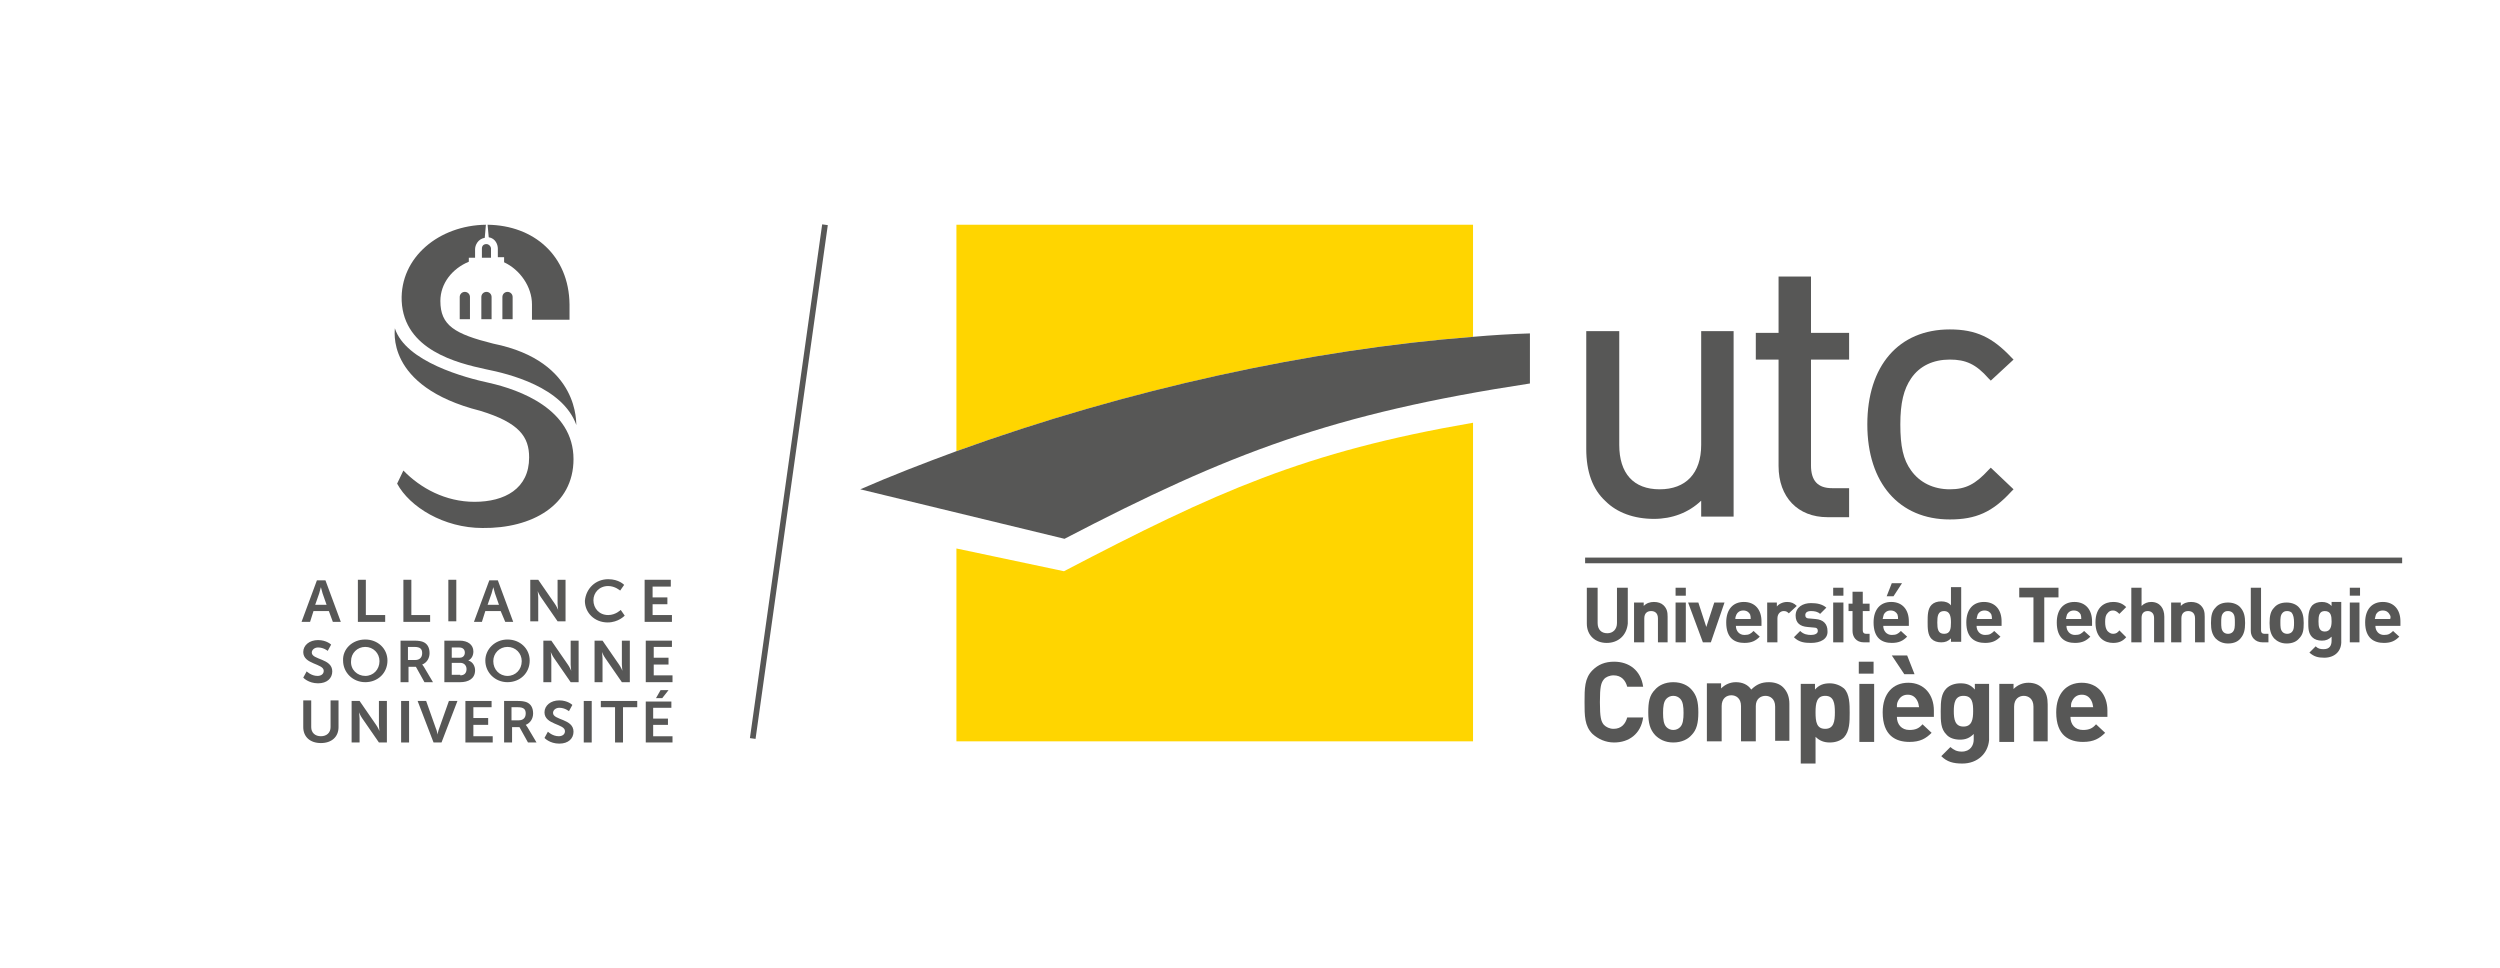 <?xml version="1.0" encoding="utf-8"?>
<!-- Generator: Adobe Illustrator 22.1.0, SVG Export Plug-In . SVG Version: 6.00 Build 0)  -->
<svg version="1.1" id="Calque_1" xmlns="http://www.w3.org/2000/svg" xmlns:xlink="http://www.w3.org/1999/xlink" x="0px" y="0px"
	 viewBox="0 0 439.4 170.1" style="enable-background:new 0 0 439.4 170.1;" xml:space="preserve">
<style type="text/css">
	.st0{fill:#575756;}
	.st1{fill:none;stroke:#575756;}
	.st2{fill:#FFD500;}
</style>
<g>
	<path class="st0" d="M84.6,56.1h1.8v-3.9c0-0.5-0.4-0.9-0.9-0.9c-0.5,0-0.9,0.4-0.9,0.9V56.1z"/>
	<path class="st0" d="M80.8,56.1h1.8v-3.9c0-0.5-0.4-0.9-0.9-0.9c-0.5,0-0.9,0.4-0.9,0.9V56.1z"/>
	<path class="st0" d="M88.3,56.1h1.8v-3.9c0-0.5-0.4-0.9-0.9-0.9c-0.5,0-0.9,0.4-0.9,0.9V56.1z"/>
	<path class="st0" d="M85.9,41.7c1.2,0.2,1.6,1.3,1.6,2v1.5h1.1v0.9c2.8,1.3,4.9,4.3,4.9,7.4c0,0,0,0,0,0.1v2.6h6.6v-2.7
		c-0.1-8.6-6.3-13.9-14.4-14L85.9,41.7z"/>
	<path class="st0" d="M84.7,43.7v1.6h1.6v-1.6c0-0.4-0.4-0.8-0.8-0.8C85,42.9,84.7,43.2,84.7,43.7"/>
	<path class="st0" d="M86.7,60.4c-6.8-1.7-9.3-3.2-9.3-7.5c0-3.1,2.1-5.7,5-6.9v-0.7h1.1v-1.5c0-0.7,0.5-1.8,1.7-2l0.2-2.3
		c-8.2,0.1-15.1,5.7-14.8,13.4c0.4,8.6,9.7,10.9,14.8,12c4,0.8,13.5,3.1,15.9,9.8C101.2,74.7,102.1,63.5,86.7,60.4"/>
	<path class="st0" d="M84.4,72.2c6.9,2.1,8.6,4.6,8.6,8.2c0,5.5-4.3,7.8-9.6,7.8c-5.1,0-9.5-2.4-12.5-5.5c0,0-1.1,2.3-1.1,2.3
		c2.2,4.1,8.2,7.8,15,7.8h0h0c8.7,0.1,16-4,16-12.1c0-8.8-9.5-12.2-14.8-13.4c-4.2-0.9-14.7-3.7-16.6-9.6
		C69.5,57.7,67.4,67.9,84.4,72.2"/>
	<path class="st0" d="M57.8,107.4h-2.7l-0.6,1.9H53l2.7-7.3h1.5l2.7,7.3h-1.4L57.8,107.4z M56.4,103.2c0,0-0.2,0.7-0.3,1.1l-0.7,2h2
		l-0.7-2C56.6,103.9,56.4,103.2,56.4,103.2L56.4,103.2z"/>
	<polygon class="st0" points="62.9,101.9 64.3,101.9 64.3,108.1 67.7,108.1 67.7,109.3 62.9,109.3 	"/>
	<polygon class="st0" points="70.9,101.9 72.3,101.9 72.3,108.1 75.6,108.1 75.6,109.3 70.9,109.3 	"/>
	<rect x="78.8" y="101.9" class="st0" width="1.4" height="7.3"/>
	<path class="st0" d="M88,107.4h-2.7l-0.6,1.9h-1.4l2.7-7.3h1.5l2.7,7.3h-1.4L88,107.4z M86.7,103.2c0,0-0.2,0.7-0.3,1.1l-0.7,2h2
		l-0.7-2C86.9,103.9,86.7,103.2,86.7,103.2L86.7,103.2z"/>
	<path class="st0" d="M93.2,101.9h1.4l2.9,4.2c0.3,0.4,0.6,1.1,0.6,1.1h0c0,0-0.1-0.7-0.1-1.1v-4.2h1.4v7.3h-1.4l-2.9-4.2
		c-0.3-0.4-0.6-1.1-0.6-1.1h0c0,0,0.1,0.7,0.1,1.1v4.2h-1.4V101.9z"/>
	<path class="st0" d="M106.9,101.8c1.9,0,2.8,1,2.8,1l-0.7,1c0,0-0.9-0.8-2.1-0.8c-1.6,0-2.6,1.2-2.6,2.5c0,1.4,1,2.6,2.6,2.6
		c1.3,0,2.2-0.9,2.2-0.9l0.7,1c0,0-1.1,1.2-3,1.2c-2.3,0-4-1.7-4-3.8C103,103.4,104.7,101.8,106.9,101.8"/>
	<polygon class="st0" points="113.3,101.9 117.9,101.9 117.9,103.1 114.7,103.1 114.7,105 117.3,105 117.3,106.2 114.7,106.2 
		114.7,108.1 118.1,108.1 118.1,109.3 113.3,109.3 	"/>
	<path class="st0" d="M53.9,118c0,0,0.8,0.8,1.9,0.8c0.6,0,1.1-0.3,1.1-0.9c0-1.3-3.6-1.1-3.6-3.3c0-1.2,1.1-2.1,2.6-2.1
		c1.5,0,2.3,0.8,2.3,0.8l-0.6,1.1c0,0-0.7-0.6-1.7-0.6c-0.6,0-1.1,0.4-1.1,0.9c0,1.3,3.6,1,3.6,3.3c0,1.2-0.9,2.1-2.5,2.1
		c-1.7,0-2.6-1-2.6-1L53.9,118z"/>
	<path class="st0" d="M64.2,118.8c1.4,0,2.5-1.1,2.5-2.6c0-1.4-1.1-2.5-2.5-2.5c-1.4,0-2.5,1.1-2.5,2.5
		C61.6,117.7,62.8,118.8,64.2,118.8 M64.2,112.4c2.2,0,3.9,1.6,3.9,3.7c0,2.2-1.7,3.8-3.9,3.8c-2.2,0-3.9-1.7-3.9-3.8
		C60.2,114.1,61.9,112.4,64.2,112.4"/>
	<path class="st0" d="M73,116c0.7,0,1.2-0.4,1.2-1.2c0-0.7-0.3-1.1-1.4-1.1h-1.1v2.3H73z M70.3,112.6h2.5c0.8,0,1.2,0.1,1.5,0.2
		c0.8,0.3,1.2,1,1.2,2c0,0.9-0.5,1.7-1.3,2v0c0,0,0.1,0.1,0.3,0.4l1.6,2.7h-1.5l-1.5-2.7h-1.3v2.7h-1.4V112.6z"/>
	<path class="st0" d="M80.9,118.7c0.7,0,1.1-0.4,1.1-1.1c0-0.6-0.4-1.1-1.1-1.1h-1.5v2.1H80.9z M80.8,115.6c0.6,0,0.9-0.4,0.9-0.9
		c0-0.5-0.3-0.9-1-0.9h-1.3v1.8H80.8z M78.1,112.6h2.7c1.4,0,2.4,0.7,2.4,1.9c0,0.7-0.3,1.3-0.9,1.6v0c0.8,0.2,1.2,1,1.2,1.7
		c0,1.5-1.2,2.1-2.6,2.1h-2.8V112.6z"/>
	<path class="st0" d="M89.2,118.8c1.4,0,2.5-1.1,2.5-2.6c0-1.4-1.1-2.5-2.5-2.5c-1.4,0-2.5,1.1-2.5,2.5
		C86.7,117.7,87.8,118.8,89.2,118.8 M89.2,112.4c2.2,0,3.9,1.6,3.9,3.7c0,2.2-1.7,3.8-3.9,3.8c-2.2,0-3.9-1.7-3.9-3.8
		C85.3,114.1,87,112.4,89.2,112.4"/>
	<path class="st0" d="M95.5,112.6h1.4l2.9,4.2c0.3,0.4,0.6,1.1,0.6,1.1h0c0,0-0.1-0.7-0.1-1.1v-4.2h1.4v7.3h-1.4l-2.9-4.2
		c-0.3-0.4-0.6-1.1-0.6-1.1h0c0,0,0.1,0.7,0.1,1.1v4.2h-1.4V112.6z"/>
	<path class="st0" d="M104.5,112.6h1.4l2.9,4.2c0.3,0.4,0.6,1.1,0.6,1.1h0c0,0-0.1-0.7-0.1-1.1v-4.2h1.4v7.3h-1.4l-2.9-4.2
		c-0.3-0.4-0.6-1.1-0.6-1.1h0c0,0,0.1,0.7,0.1,1.1v4.2h-1.4V112.6z"/>
	<polygon class="st0" points="113.5,112.6 113.5,119.9 118.2,119.9 118.2,118.7 114.9,118.7 114.9,116.8 117.5,116.8 117.5,115.6 
		114.9,115.6 114.9,113.7 118.1,113.7 118.1,112.6 	"/>
	<path class="st0" d="M53.3,123.1h1.4v4.7c0,1,0.7,1.6,1.7,1.6c1,0,1.7-0.6,1.7-1.6v-4.7h1.4v4.7c0,1.7-1.2,2.8-3.1,2.8
		c-1.9,0-3.1-1.1-3.1-2.8V123.1z"/>
	<path class="st0" d="M61.8,123.2h1.4l2.9,4.2c0.3,0.4,0.6,1.1,0.6,1.1h0c0,0-0.1-0.7-0.1-1.1v-4.2H68v7.3h-1.4l-2.9-4.2
		c-0.3-0.4-0.6-1.1-0.6-1.1h0c0,0,0.1,0.7,0.1,1.1v4.2h-1.4V123.2z"/>
	<rect x="70.5" y="123.2" class="st0" width="1.4" height="7.3"/>
	<path class="st0" d="M73.4,123.2h1.5l1.7,4.8c0.2,0.4,0.3,1.1,0.3,1.1h0c0,0,0.1-0.6,0.3-1.1l1.7-4.8h1.5l-2.8,7.3h-1.4L73.4,123.2
		z"/>
	<polygon class="st0" points="81.8,123.2 86.4,123.2 86.4,124.3 83.2,124.3 83.2,126.2 85.8,126.2 85.8,127.4 83.2,127.4 
		83.2,129.4 86.6,129.4 86.6,130.5 81.8,130.5 	"/>
	<path class="st0" d="M91.2,126.6c0.7,0,1.2-0.4,1.2-1.2c0-0.7-0.3-1.1-1.4-1.1h-1.1v2.3H91.2z M88.5,123.2H91
		c0.8,0,1.2,0.1,1.5,0.2c0.8,0.3,1.2,1,1.2,2c0,0.9-0.5,1.7-1.3,2v0c0,0,0.1,0.1,0.3,0.4l1.6,2.7h-1.5l-1.5-2.7h-1.3v2.7h-1.4V123.2
		z"/>
	<path class="st0" d="M96.3,128.6c0,0,0.8,0.8,1.9,0.8c0.6,0,1.1-0.3,1.1-0.9c0-1.3-3.6-1.1-3.6-3.3c0-1.2,1.1-2.1,2.6-2.1
		c1.5,0,2.3,0.8,2.3,0.8l-0.6,1.1c0,0-0.7-0.6-1.7-0.6c-0.6,0-1.1,0.4-1.1,0.9c0,1.3,3.6,1,3.6,3.3c0,1.2-0.9,2.1-2.5,2.1
		c-1.7,0-2.6-1-2.6-1L96.3,128.6z"/>
	<rect x="102.6" y="123.2" class="st0" width="1.4" height="7.3"/>
	<polygon class="st0" points="108.1,124.3 105.6,124.3 105.6,123.2 112,123.2 112,124.3 109.5,124.3 109.5,130.5 108.1,130.5 	"/>
	<path class="st0" d="M113.5,123.2v7.3h4.7v-1.1h-3.4v-2h2.6v-1.1h-2.6v-1.9h3.2v-1.1H113.5z M116.1,121.3l-0.8,1.4h1.1l1.1-1.4
		H116.1z"/>
</g>
<g>
	<line class="st1" x1="145" y1="39.5" x2="132.3" y2="129.8"/>
</g>
<g>
	<line class="st1" x1="278.6" y1="98.5" x2="422.2" y2="98.5"/>
</g>
<g>
	<path class="st0" d="M304.1,58.2H299v20c0,5-2.7,7.8-7.3,7.8c-4.6,0-7.1-2.8-7.1-7.8v-20h-5.8v20.7c0,4,1.1,7.1,3.4,9.2
		c2,2,5,3.1,8.5,3.1c3.2,0,6.1-1.1,8.3-3.2c0,1,0,2.8,0,2.8h5.7V58.2H304.1z"/>
	<path class="st0" d="M317.8,48.6h-5.2c0,0,0,8.8,0,9.9c-0.8,0-4,0-4,0v4.7c0,0,3.1,0,4,0c0,1.1,0,18.7,0,18.7c0,5.5,3.4,9,8.6,9
		h3.8v-5.1h-3c-2.5,0-3.7-1.3-3.7-4c0,0,0-17.5,0-18.6c1,0,6.7,0,6.7,0v-4.7c0,0-5.7,0-6.7,0c0-1,0-9.9,0-9.9H317.8z"/>
	<path class="st0" d="M328.2,74.6c0,10.3,5.6,16.7,14.5,16.7c4.6,0,7.5-1.3,10.8-4.9l0.4-0.4l-4-3.8l-0.4,0.4
		c-2.3,2.5-4,3.4-6.8,3.4c-2.9,0-5.3-1.2-6.8-3.3c-1.4-1.9-1.9-4.3-1.9-8.1c0-3.8,0.6-6.2,1.9-8.1c1.5-2.2,3.9-3.3,6.8-3.3
		c2.8,0,4.6,0.8,6.8,3.3l0.4,0.4l4-3.7l-0.4-0.4c-3.3-3.5-6.2-4.9-10.8-4.9C333.7,57.9,328.2,64.3,328.2,74.6z"/>
</g>
<path class="st2" d="M168.1,96.4v33.9h90.8v-56c-29.6,5.1-45.1,12.1-71.9,26.1L168.1,96.4z"/>
<g>
	<path class="st2" d="M258.9,39.5h-90.8v39.8c30.2-10.9,62.3-17.9,90.8-20.1V39.5z"/>
	<path class="st0" d="M258.9,59.2c-28.5,2.2-60.7,9.2-90.8,20.1c-5.7,2.1-11.4,4.3-16.9,6.7l35.9,8.7c29-15.1,47.1-22,81.8-27.3
		v-8.8C265.6,58.7,262.3,58.9,258.9,59.2z"/>
</g>
<g>
	<path class="st0" d="M282.4,113c-2,0-3.5-1.3-3.5-3.4v-6.3h1.9v6.2c0,1.1,0.6,1.8,1.7,1.8c1,0,1.7-0.7,1.7-1.8v-6.2h1.9v6.3
		C285.9,111.7,284.4,113,282.4,113z"/>
	<path class="st0" d="M291.4,112.9v-4.2c0-1-0.6-1.3-1.2-1.3c-0.6,0-1.2,0.3-1.2,1.3v4.2h-1.8v-7h1.7v0.6c0.5-0.5,1.1-0.7,1.8-0.7
		c0.7,0,1.3,0.2,1.7,0.6c0.6,0.6,0.7,1.2,0.7,2v4.5H291.4z"/>
	<path class="st0" d="M296.3,104.7v-1.4h-1.8v1.4H296.3z M296.3,112.9v-7h-1.8v7H296.3z"/>
	<path class="st0" d="M300.7,112.9h-1.4l-2.6-7h1.8l1.4,4.3l1.4-4.3h1.8L300.7,112.9z"/>
	<path class="st0" d="M305.1,110c0,0.9,0.6,1.6,1.5,1.6c0.8,0,1.1-0.2,1.6-0.7l1.1,1c-0.7,0.7-1.4,1.1-2.7,1.1
		c-1.7,0-3.2-0.8-3.2-3.6c0-2.3,1.2-3.6,3.1-3.6c2,0,3.1,1.4,3.1,3.4v0.8H305.1z M307.6,108c-0.2-0.4-0.6-0.7-1.2-0.7
		c-0.6,0-1,0.3-1.2,0.7c-0.1,0.3-0.2,0.4-0.2,0.8h2.7C307.7,108.5,307.7,108.3,307.6,108z"/>
	<path class="st0" d="M314.4,107.8c-0.3-0.3-0.5-0.4-0.9-0.4c-0.5,0-1.1,0.4-1.1,1.3v4.2h-1.8v-7h1.7v0.7c0.3-0.4,1-0.8,1.8-0.8
		c0.7,0,1.2,0.2,1.7,0.7L314.4,107.8z"/>
	<path class="st0" d="M318.3,113c-1.1,0-2.1-0.1-3-1l1.1-1.1c0.6,0.6,1.3,0.7,1.9,0.7c0.6,0,1.2-0.2,1.2-0.7c0-0.4-0.2-0.6-0.7-0.6
		l-1.1-0.1c-1.3-0.1-2.1-0.7-2.1-2c0-1.5,1.3-2.2,2.7-2.2c1.1,0,2,0.2,2.7,0.8l-1.1,1.1c-0.4-0.4-1-0.5-1.6-0.5c-0.7,0-1,0.3-1,0.7
		c0,0.3,0.1,0.6,0.7,0.6l1.1,0.1c1.4,0.1,2.1,0.9,2.1,2.1C321.3,112.3,320,113,318.3,113z"/>
	<path class="st0" d="M324,104.7v-1.4h-1.8v1.4H324z M324,112.9v-7h-1.8v7H324z"/>
	<path class="st0" d="M327.6,112.9c-1.4,0-2-1-2-2v-3.5h-0.7v-1.3h0.7V104h1.8v2.1h1.2v1.3h-1.2v3.4c0,0.4,0.2,0.6,0.6,0.6h0.6v1.5
		H327.6z"/>
	<path class="st0" d="M331,110c0,0.9,0.6,1.6,1.5,1.6c0.8,0,1.1-0.2,1.6-0.7l1.1,1c-0.7,0.7-1.4,1.1-2.7,1.1c-1.7,0-3.2-0.8-3.2-3.6
		c0-2.3,1.2-3.6,3.1-3.6c2,0,3.1,1.4,3.1,3.4v0.8H331z M333.5,108c-0.2-0.4-0.6-0.7-1.2-0.7c-0.6,0-1,0.3-1.2,0.7
		c-0.1,0.3-0.1,0.4-0.2,0.8h2.7C333.6,108.5,333.6,108.3,333.5,108z M332.8,104.8h-1.2l0.9-2.3h1.8L332.8,104.8z"/>
	<path class="st0" d="M342.9,112.9v-0.7c-0.5,0.5-1,0.7-1.7,0.7c-0.7,0-1.3-0.2-1.7-0.6c-0.7-0.7-0.7-1.9-0.7-3c0-1.1,0-2.3,0.7-3
		c0.4-0.4,1-0.6,1.7-0.6c0.7,0,1.3,0.2,1.7,0.7v-3.2h1.8v9.6H342.9z M341.7,107.4c-1.1,0-1.2,0.9-1.2,2s0.1,2,1.2,2
		c1.1,0,1.2-0.9,1.2-2S342.7,107.4,341.7,107.4z"/>
	<path class="st0" d="M347.4,110c0,0.9,0.6,1.6,1.5,1.6c0.8,0,1.1-0.2,1.6-0.7l1.1,1c-0.7,0.7-1.4,1.1-2.7,1.1
		c-1.7,0-3.3-0.8-3.3-3.6c0-2.3,1.2-3.6,3.1-3.6c2,0,3.1,1.4,3.1,3.4v0.8H347.4z M350,108c-0.2-0.4-0.6-0.7-1.2-0.7
		c-0.6,0-1,0.3-1.2,0.7c-0.1,0.3-0.1,0.4-0.2,0.8h2.7C350.1,108.5,350.1,108.3,350,108z"/>
	<path class="st0" d="M359.3,105v7.9h-1.9V105h-2.5v-1.7h6.9v1.7H359.3z"/>
	<path class="st0" d="M363.2,110c0,0.9,0.6,1.6,1.5,1.6c0.8,0,1.1-0.2,1.6-0.7l1.1,1c-0.7,0.7-1.4,1.1-2.7,1.1
		c-1.7,0-3.2-0.8-3.2-3.6c0-2.3,1.2-3.6,3.1-3.6c2,0,3.1,1.4,3.1,3.4v0.8H363.2z M365.7,108c-0.2-0.4-0.6-0.7-1.2-0.7
		c-0.6,0-1,0.3-1.2,0.7c-0.1,0.3-0.1,0.4-0.2,0.8h2.7C365.8,108.5,365.8,108.3,365.7,108z"/>
	<path class="st0" d="M371.4,113c-1.4,0-3.1-0.8-3.1-3.6c0-2.8,1.7-3.6,3.1-3.6c1,0,1.7,0.3,2.3,0.9l-1.2,1.2
		c-0.4-0.4-0.7-0.6-1.1-0.6c-0.4,0-0.7,0.1-1,0.5c-0.3,0.3-0.4,0.8-0.4,1.5s0.1,1.2,0.4,1.6c0.3,0.3,0.6,0.5,1,0.5
		c0.5,0,0.8-0.2,1.1-0.6l1.2,1.2C373.1,112.7,372.4,113,371.4,113z"/>
	<path class="st0" d="M378.6,112.9v-4.3c0-0.9-0.6-1.2-1.1-1.2c-0.6,0-1.1,0.3-1.1,1.2v4.3h-1.8v-9.6h1.8v3.2
		c0.5-0.5,1.1-0.7,1.7-0.7c1.5,0,2.3,1.1,2.3,2.6v4.5H378.6z"/>
	<path class="st0" d="M385.8,112.9v-4.2c0-1-0.6-1.3-1.2-1.3c-0.6,0-1.2,0.3-1.2,1.3v4.2h-1.8v-7h1.7v0.6c0.5-0.5,1.1-0.7,1.8-0.7
		c0.7,0,1.3,0.2,1.7,0.6c0.6,0.6,0.7,1.2,0.7,2v4.5H385.8z"/>
	<path class="st0" d="M393.8,112.2c-0.4,0.5-1.1,0.9-2.2,0.9c-1,0-1.7-0.4-2.2-0.9c-0.6-0.7-0.8-1.5-0.8-2.7c0-1.3,0.2-2.1,0.8-2.7
		c0.4-0.5,1.1-0.9,2.2-0.9c1,0,1.8,0.4,2.2,0.9c0.6,0.7,0.8,1.5,0.8,2.7C394.6,110.7,394.4,111.5,393.8,112.2z M392.4,107.7
		c-0.2-0.2-0.5-0.3-0.8-0.3c-0.4,0-0.6,0.1-0.8,0.3c-0.4,0.4-0.4,1-0.4,1.7s0,1.3,0.4,1.7c0.2,0.2,0.5,0.3,0.8,0.3
		c0.3,0,0.6-0.1,0.8-0.3c0.4-0.4,0.4-1,0.4-1.7S392.8,108.1,392.4,107.7z"/>
	<path class="st0" d="M397.7,112.9c-1.4,0-2.1-1-2.1-2v-7.6h1.8v7.5c0,0.4,0.2,0.6,0.6,0.6h0.7v1.5H397.7z"/>
	<path class="st0" d="M404.1,112.2c-0.4,0.5-1.1,0.9-2.2,0.9c-1,0-1.7-0.4-2.2-0.9c-0.6-0.7-0.8-1.5-0.8-2.7c0-1.3,0.2-2.1,0.8-2.7
		c0.4-0.5,1.1-0.9,2.2-0.9c1,0,1.8,0.4,2.2,0.9c0.6,0.7,0.8,1.5,0.8,2.7C404.9,110.7,404.8,111.5,404.1,112.2z M402.8,107.7
		c-0.2-0.2-0.5-0.3-0.8-0.3c-0.4,0-0.6,0.1-0.8,0.3c-0.4,0.4-0.4,1-0.4,1.7s0,1.3,0.4,1.7c0.2,0.2,0.5,0.3,0.8,0.3
		c0.3,0,0.6-0.1,0.8-0.3c0.4-0.4,0.4-1,0.4-1.7S403.1,108.1,402.8,107.7z"/>
	<path class="st0" d="M408.5,115.6c-1.1,0-1.8-0.2-2.6-0.9l1.1-1.1c0.4,0.4,0.8,0.5,1.4,0.5c1.1,0,1.4-0.7,1.4-1.5v-0.7
		c-0.5,0.5-1,0.7-1.7,0.7c-0.7,0-1.3-0.2-1.7-0.6c-0.7-0.7-0.7-1.6-0.7-2.8c0-1.2,0.1-2.1,0.7-2.8c0.4-0.4,1-0.6,1.7-0.6
		c0.7,0,1.2,0.2,1.7,0.7v-0.7h1.7v6.8C411.6,114.4,410.4,115.6,408.5,115.6z M408.6,107.4c-1,0-1.1,0.9-1.1,1.8
		c0,0.9,0.1,1.8,1.1,1.8c1,0,1.2-0.9,1.2-1.8C409.8,108.3,409.7,107.4,408.6,107.4z"/>
	<path class="st0" d="M414.8,104.7v-1.4H413v1.4H414.8z M414.7,112.9v-7H413v7H414.7z"/>
	<path class="st0" d="M417.5,110c0,0.9,0.6,1.6,1.5,1.6c0.8,0,1.1-0.2,1.6-0.7l1.1,1c-0.7,0.7-1.4,1.1-2.7,1.1
		c-1.7,0-3.3-0.8-3.3-3.6c0-2.3,1.2-3.6,3.1-3.6c2,0,3.1,1.4,3.1,3.4v0.8H417.5z M420,108c-0.2-0.4-0.6-0.7-1.2-0.7
		c-0.6,0-1,0.3-1.2,0.7c-0.1,0.3-0.1,0.4-0.2,0.8h2.7C420.2,108.5,420.2,108.3,420,108z"/>
</g>
<g>
	<path class="st0" d="M283.7,130.5c-1.5,0-2.8-0.6-3.8-1.5c-1.4-1.4-1.4-3.2-1.4-5.6c0-2.4,0-4.2,1.4-5.6c1-1,2.2-1.5,3.8-1.5
		c2.6,0,4.7,1.5,5.1,4.4h-2.8c-0.3-1.1-1-2-2.4-2c-0.7,0-1.4,0.3-1.7,0.7c-0.5,0.6-0.7,1.3-0.7,4c0,2.7,0.2,3.4,0.7,4
		c0.4,0.4,1,0.7,1.7,0.7c1.4,0,2.1-0.9,2.4-2h2.8C288.4,129,286.3,130.5,283.7,130.5z"/>
	<path class="st0" d="M297.3,129.2c-0.6,0.7-1.7,1.3-3.2,1.3c-1.5,0-2.5-0.6-3.2-1.3c-0.9-1-1.2-2.1-1.2-4c0-1.8,0.2-3,1.2-4
		c0.6-0.7,1.7-1.3,3.2-1.3c1.5,0,2.6,0.6,3.2,1.3c0.9,1,1.2,2.1,1.2,4C298.5,127.1,298.2,128.3,297.3,129.2z M295.3,122.8
		c-0.3-0.3-0.7-0.5-1.2-0.5c-0.5,0-0.9,0.2-1.2,0.5c-0.5,0.5-0.6,1.4-0.6,2.5c0,1.1,0.1,2,0.6,2.5c0.3,0.3,0.7,0.5,1.2,0.5
		c0.5,0,0.9-0.2,1.2-0.5c0.5-0.5,0.6-1.4,0.6-2.5C295.9,124.2,295.8,123.3,295.3,122.8z"/>
	<path class="st0" d="M312,130.4v-6.2c0-1.4-0.9-1.9-1.7-1.9c-0.8,0-1.7,0.5-1.7,1.8v6.2h-2.6v-6.2c0-1.4-0.9-1.9-1.7-1.9
		c-0.8,0-1.7,0.5-1.7,1.9v6.2h-2.6v-10.2h2.5v0.9c0.7-0.7,1.6-1.1,2.6-1.1c1.1,0,2.1,0.4,2.7,1.3c0.9-0.9,1.8-1.3,3.1-1.3
		c1,0,1.9,0.3,2.5,0.9c0.8,0.8,1.1,1.8,1.1,2.9v6.5H312z"/>
	<path class="st0" d="M324.1,129.6c-0.6,0.6-1.5,0.9-2.5,0.9c-1,0-1.8-0.3-2.5-1v4.7h-2.6v-14h2.5v1c0.7-0.8,1.5-1.1,2.6-1.1
		c1,0,1.9,0.4,2.5,0.9c1,1,1,2.8,1,4.3C325.1,126.8,325.1,128.5,324.1,129.6z M320.8,122.3c-1.5,0-1.7,1.3-1.7,2.9
		c0,1.7,0.2,2.9,1.7,2.9c1.5,0,1.7-1.3,1.7-2.9C322.5,123.6,322.3,122.3,320.8,122.3z"/>
	<path class="st0" d="M326.7,118.4v-2.1h2.6v2.1H326.7z M326.8,130.4v-10.2h2.6v10.2H326.8z"/>
	<path class="st0" d="M333.4,126c0,1.3,0.8,2.3,2.2,2.3c1.1,0,1.7-0.3,2.3-1l1.6,1.5c-1,1-2,1.6-3.9,1.6c-2.4,0-4.7-1.1-4.7-5.2
		c0-3.3,1.8-5.2,4.5-5.2c2.8,0,4.5,2.1,4.5,4.9v1.1H333.4z M334.7,118.5l-2.2-3.3h2.7l1.3,3.3H334.7z M337,123.2
		c-0.3-0.6-0.8-1.1-1.7-1.1c-0.9,0-1.4,0.5-1.7,1.1c-0.2,0.4-0.2,0.6-0.2,1.1h3.9C337.2,123.8,337.2,123.6,337,123.2z"/>
	<path class="st0" d="M344.9,134.2c-1.6,0-2.7-0.3-3.7-1.3l1.6-1.6c0.6,0.5,1.1,0.8,2,0.8c1.5,0,2.1-1.1,2.1-2.1v-1
		c-0.7,0.7-1.4,1-2.4,1c-1,0-1.9-0.3-2.4-0.9c-1-1-1-2.3-1-4.1c0-1.8,0.1-3.1,1-4c0.6-0.6,1.5-0.9,2.5-0.9c1.1,0,1.8,0.3,2.5,1.1v-1
		h2.5v9.9C349.4,132.4,347.6,134.2,344.9,134.2z M345.1,122.3c-1.5,0-1.7,1.3-1.7,2.7c0,1.4,0.2,2.7,1.7,2.7c1.5,0,1.7-1.3,1.7-2.7
		C346.8,123.6,346.7,122.3,345.1,122.3z"/>
	<path class="st0" d="M357.4,130.4v-6.2c0-1.4-0.9-1.9-1.7-1.9c-0.8,0-1.7,0.5-1.7,1.9v6.2h-2.6v-10.2h2.5v0.9
		c0.7-0.7,1.6-1.1,2.6-1.1c1,0,1.8,0.3,2.4,0.9c0.8,0.8,1,1.8,1,2.9v6.5H357.4z"/>
	<path class="st0" d="M363.9,126c0,1.3,0.8,2.3,2.2,2.3c1.1,0,1.7-0.3,2.3-1l1.6,1.5c-1,1-2,1.6-3.9,1.6c-2.4,0-4.7-1.1-4.7-5.2
		c0-3.3,1.8-5.2,4.5-5.2c2.8,0,4.5,2.1,4.5,4.9v1.1H363.9z M367.6,123.2c-0.3-0.6-0.8-1.1-1.7-1.1c-0.9,0-1.4,0.5-1.7,1.1
		c-0.2,0.4-0.2,0.6-0.2,1.1h3.9C367.8,123.8,367.8,123.6,367.6,123.2z"/>
</g>
</svg>
